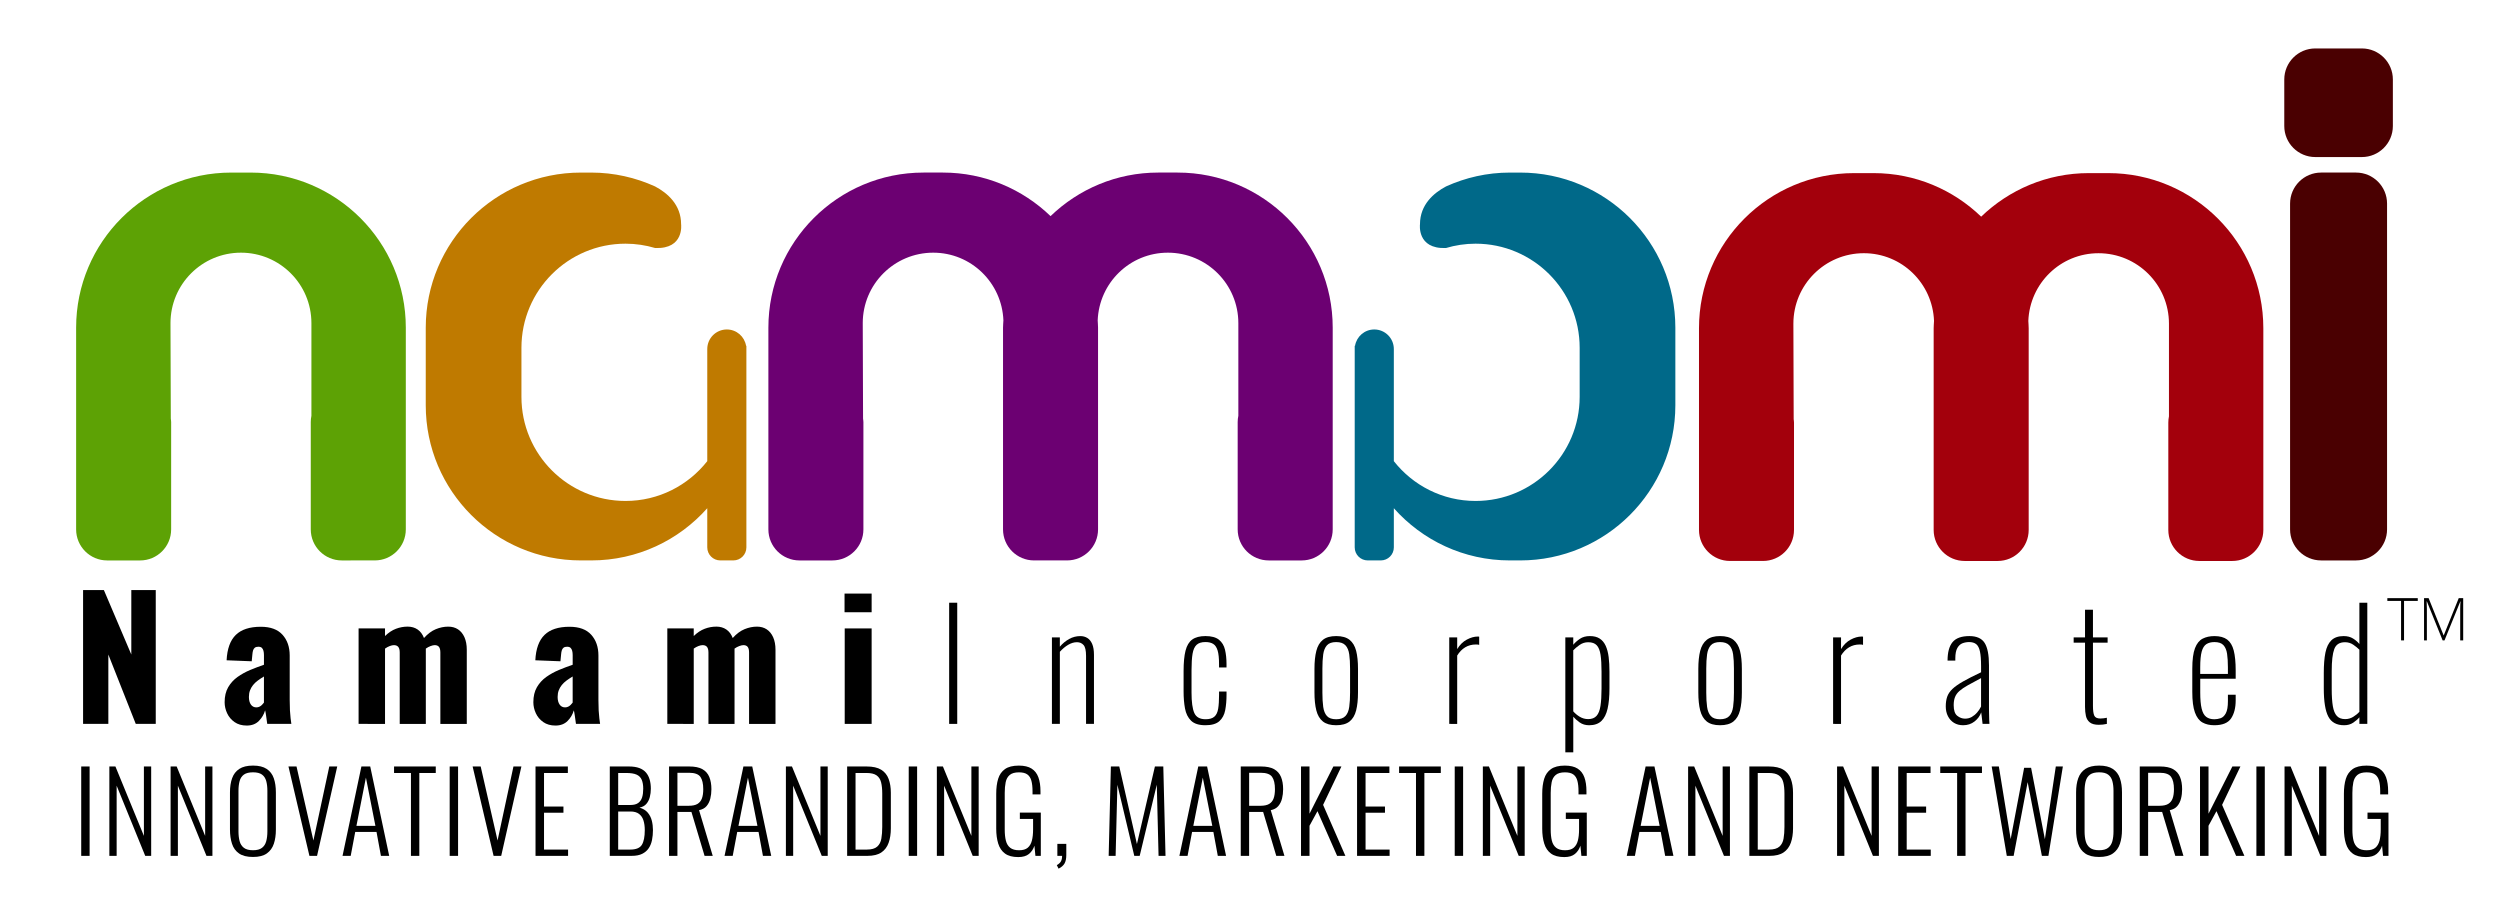 <?xml version="1.0" encoding="utf-8"?>
<!-- Generator: Adobe Illustrator 16.0.0, SVG Export Plug-In . SVG Version: 6.00 Build 0)  -->
<!DOCTYPE svg PUBLIC "-//W3C//DTD SVG 1.1//EN" "http://www.w3.org/Graphics/SVG/1.1/DTD/svg11.dtd">
<svg version="1.1" id="Layer_1" xmlns="http://www.w3.org/2000/svg" xmlns:xlink="http://www.w3.org/1999/xlink" x="0px" y="0px"
	 width="225px" height="81px" viewBox="0 0 225 81" enable-background="new 0 0 225 81" xml:space="preserve">
<g>
	<path fill="#6C0072" d="M105.982,15.531h-1.746c-3.764,0-7.174,1.498-9.686,3.92c-2.512-2.422-5.922-3.92-9.687-3.92h-1.746
		c-7.711,0-13.963,6.252-13.963,13.963v2.908v3.899v11.345c0,1.543,1.251,2.793,2.793,2.793h2.967c1.542,0,2.792-1.25,2.792-2.793
		v-9.658c0-0.107-0.021-0.209-0.031-0.313l-0.028-8.594c0-3.502,2.839-6.34,6.343-6.34c3.417,0,6.182,2.707,6.316,6.091
		c-0.01,0.221-0.034,0.438-0.034,0.662v2.908V36.3v1.687v9.658c0,1.543,1.25,2.793,2.793,2.793h2.966
		c1.543,0,2.793-1.25,2.793-2.793v-9.658V36.3v-2.501v-4.305c0-0.224-0.023-0.44-0.032-0.662c0.134-3.385,2.899-6.091,6.316-6.091
		c3.503,0,6.343,2.838,6.343,6.341v8.338c-0.039,0.184-0.06,0.374-0.06,0.568v9.658c0,1.543,1.251,2.793,2.794,2.793h2.967
		c1.542,0,2.792-1.25,2.792-2.793V36.301v-2.502v-4.305C119.945,21.783,113.693,15.531,105.982,15.531z"/>
	<path fill="#A3000C" d="M189.736,15.58h-1.745c-3.764,0-7.174,1.498-9.687,3.92c-2.511-2.422-5.921-3.92-9.686-3.92h-1.747
		c-7.71,0-13.962,6.252-13.962,13.962v2.909v3.898v11.345c0,1.543,1.25,2.793,2.792,2.793h2.968c1.543,0,2.791-1.25,2.791-2.793
		v-9.658c0-0.107-0.019-0.208-0.029-0.312l-0.027-8.594c0-3.502,2.838-6.341,6.341-6.341c3.419,0,6.184,2.706,6.317,6.091
		c-0.01,0.221-0.033,0.438-0.033,0.662v2.909v3.898v1.688v9.658c0,1.542,1.25,2.793,2.792,2.793h2.968
		c1.543,0,2.792-1.25,2.792-2.793v-9.658v-1.688v-2.501v-4.305c0-0.223-0.023-0.44-0.032-0.662c0.134-3.385,2.899-6.091,6.314-6.091
		c3.505,0,6.343,2.839,6.343,6.342v8.337c-0.038,0.184-0.058,0.374-0.058,0.569v9.658c0,1.542,1.25,2.792,2.792,2.792h2.968
		c1.542,0,2.792-1.25,2.792-2.792V36.35v-2.501v-4.306C203.7,21.833,197.448,15.58,189.736,15.58z"/>
	<path fill="#4A0001" d="M214.835,47.646c0,1.543-1.252,2.793-2.792,2.793H208.9c-1.542,0-2.793-1.25-2.793-2.793V18.323
		c0-1.542,1.251-2.792,2.793-2.792h3.143c1.54,0,2.792,1.25,2.792,2.792V47.646z"/>
	<path fill="#4A0001" d="M215.358,11.343c0,1.541-1.25,2.792-2.792,2.792h-4.188c-1.542,0-2.793-1.25-2.793-2.792V7.153
		c0-1.543,1.251-2.793,2.793-2.793h4.188c1.542,0,2.792,1.25,2.792,2.793V11.343z"/>
	<path fill="#5DA205" d="M33.73,50.438c1.542,0,2.793-1.25,2.793-2.793V36.301v-2.502v-4.305c0-7.711-6.252-13.962-13.963-13.962
		h-1.746c-7.711,0-13.963,6.251-13.963,13.962v2.908v3.899v11.345c0,1.544,1.25,2.794,2.793,2.794h2.967
		c1.542,0,2.792-1.25,2.792-2.794v-9.658c0-0.107-0.02-0.209-0.031-0.313l-0.028-8.593c0-3.503,2.839-6.341,6.341-6.341
		c3.504,0,6.342,2.838,6.342,6.341v8.338c-0.038,0.184-0.058,0.374-0.058,0.568v9.658c0,1.543,1.25,2.793,2.792,2.793"/>
	<path fill="#BF7A00" d="M67.146,31.121c-0.14-0.833-0.859-1.469-1.731-1.469c-0.972,0-1.761,0.788-1.761,1.762v9.191v0.899
		c-1.715,2.178-4.37,3.582-7.357,3.582c-5.173,0-9.367-4.194-9.367-9.367v-4.42c0-5.174,4.194-9.368,9.367-9.368
		c0.93,0,1.828,0.141,2.675,0.393l0.004-0.002c2.622,0.1,2.324-2.137,2.324-2.137c0.001-1.768-1.239-2.821-2.347-3.408
		c-1.752-0.793-3.692-1.245-5.74-1.245h-0.932c-7.71,0-13.963,6.251-13.963,13.962v6.982c0,7.709,6.252,13.962,13.963,13.962h0.932
		c4.154,0,7.884-1.817,10.441-4.698v3.524c0,0.648,0.526,1.174,1.174,1.174h1.174c0.647,0,1.173-0.525,1.173-1.174v-7.236v-1.424
		v-4.129v-5.062v-0.295L67.146,31.121z"/>
	<path fill="#006989" d="M121.953,31.121c0.14-0.833,0.858-1.469,1.732-1.469c0.971,0,1.76,0.788,1.76,1.762v9.191v0.899
		c1.715,2.178,4.37,3.582,7.356,3.582c5.174,0,9.368-4.194,9.368-9.367v-4.42c0-5.174-4.194-9.368-9.368-9.368
		c-0.93,0-1.826,0.141-2.675,0.393l-0.004-0.002c-2.621,0.1-2.324-2.137-2.324-2.137c-0.001-1.768,1.24-2.821,2.348-3.408
		c1.752-0.793,3.691-1.245,5.741-1.245h0.93c7.712,0,13.964,6.251,13.964,13.962v6.982c0,7.709-6.252,13.962-13.964,13.962h-0.93
		c-4.155,0-7.885-1.817-10.442-4.698v3.524c0,0.648-0.526,1.174-1.174,1.174h-1.174c-0.648,0-1.174-0.525-1.174-1.174v-7.236v-1.424
		v-4.129v-5.062v-0.295L121.953,31.121z"/>
</g>
<g>
	<path d="M7.31,77.028v-8.045h0.755v8.045H7.31z"/>
	<path d="M9.842,77.028v-8.045h0.546l2.563,6.247v-6.247h0.655v8.045H13.07l-2.572-6.317v6.317H9.842z"/>
	<path d="M15.354,77.028v-8.045H15.9l2.563,6.247v-6.247h0.655v8.045h-0.536l-2.572-6.317v6.317H15.354z"/>
	<path d="M22.773,77.127c-0.536,0-0.955-0.104-1.256-0.313c-0.302-0.208-0.514-0.5-0.636-0.874
		c-0.123-0.374-0.184-0.803-0.184-1.286v-3.337c0-0.49,0.064-0.915,0.193-1.276s0.344-0.641,0.646-0.839
		c0.301-0.199,0.713-0.299,1.237-0.299c0.517,0,0.925,0.1,1.226,0.299c0.301,0.198,0.515,0.478,0.641,0.839
		c0.126,0.36,0.189,0.786,0.189,1.276v3.347c0,0.483-0.061,0.908-0.184,1.276c-0.123,0.367-0.333,0.657-0.631,0.869
		S23.303,77.127,22.773,77.127z M22.773,76.521c0.351,0,0.619-0.071,0.805-0.214c0.185-0.142,0.313-0.341,0.382-0.596
		c0.069-0.255,0.104-0.551,0.104-0.889v-3.645c0-0.338-0.035-0.633-0.104-0.885c-0.07-0.251-0.197-0.444-0.382-0.581
		c-0.186-0.135-0.454-0.203-0.805-0.203c-0.357,0-0.63,0.068-0.819,0.203c-0.188,0.137-0.318,0.33-0.387,0.581
		c-0.069,0.252-0.104,0.547-0.104,0.885v3.645c0,0.338,0.035,0.634,0.104,0.889c0.069,0.255,0.199,0.453,0.387,0.596
		C22.143,76.45,22.416,76.521,22.773,76.521z"/>
	<path d="M27.848,77.028l-1.887-8.045h0.725l1.52,6.664l1.43-6.664h0.715l-1.817,8.045H27.848z"/>
	<path d="M30.828,77.028l1.698-8.045h0.794l1.708,8.045h-0.745l-0.397-2.155H31.97l-0.407,2.155H30.828z M32.079,74.327h1.708
		l-0.854-4.341L32.079,74.327z"/>
	<path d="M36.985,77.028v-7.459h-1.52v-0.586h3.754v0.586h-1.48v7.459H36.985z"/>
	<path d="M40.471,77.028v-8.045h0.755v8.045H40.471z"/>
	<path d="M44.423,77.028l-1.887-8.045h0.725l1.519,6.664l1.43-6.664h0.715l-1.817,8.045H44.423z"/>
	<path d="M48.197,77.028v-8.045h2.91v0.586h-2.145v3.02h1.748v0.556h-1.748v3.317h2.165v0.566H48.197z"/>
	<path d="M54.881,77.028v-8.045h1.728c0.364,0,0.672,0.047,0.924,0.139c0.251,0.093,0.454,0.229,0.606,0.407
		c0.152,0.179,0.263,0.393,0.333,0.641c0.07,0.248,0.104,0.521,0.104,0.819c0,0.258-0.032,0.509-0.094,0.75
		c-0.063,0.241-0.167,0.446-0.313,0.615s-0.351,0.28-0.616,0.333c0.311,0.086,0.556,0.233,0.735,0.441
		c0.179,0.209,0.303,0.451,0.373,0.726c0.07,0.274,0.104,0.558,0.104,0.849c0,0.318-0.028,0.618-0.084,0.899
		s-0.155,0.528-0.298,0.739c-0.143,0.213-0.336,0.38-0.581,0.502s-0.556,0.184-0.934,0.184L54.881,77.028L54.881,77.028z
		 M55.636,72.449h1.092c0.312,0,0.55-0.061,0.715-0.184c0.165-0.122,0.281-0.291,0.348-0.506c0.066-0.216,0.099-0.472,0.099-0.77
		c0-0.325-0.044-0.593-0.134-0.805c-0.089-0.212-0.243-0.368-0.461-0.467c-0.219-0.1-0.533-0.149-0.944-0.149h-0.715V72.449
		L55.636,72.449z M55.636,76.462h1.083c0.523,0,0.873-0.143,1.048-0.428c0.175-0.284,0.263-0.728,0.263-1.33
		c0-0.324-0.04-0.612-0.119-0.864s-0.214-0.448-0.402-0.591s-0.445-0.214-0.77-0.214h-1.103V76.462z"/>
	<path d="M60.214,77.028v-8.045h1.817c0.503,0,0.898,0.081,1.187,0.243c0.288,0.163,0.495,0.397,0.621,0.705
		c0.125,0.308,0.188,0.674,0.188,1.098c0,0.298-0.033,0.58-0.099,0.845c-0.066,0.265-0.179,0.489-0.337,0.675
		c-0.159,0.186-0.384,0.308-0.676,0.367l1.232,4.112h-0.735l-1.182-3.952h-1.261v3.952H60.214L60.214,77.028z M60.969,72.52h1.023
		c0.338,0,0.599-0.057,0.785-0.169c0.185-0.113,0.317-0.278,0.397-0.497s0.119-0.493,0.119-0.824c0-0.497-0.086-0.867-0.258-1.112
		c-0.172-0.244-0.514-0.368-1.023-0.368h-1.043V72.52L60.969,72.52z"/>
	<path d="M65.209,77.028l1.698-8.045h0.795l1.708,8.045h-0.745l-0.397-2.155h-1.917l-0.407,2.155H65.209z M66.461,74.327h1.708
		l-0.854-4.341L66.461,74.327z"/>
	<path d="M70.731,77.028v-8.045h0.546l2.563,6.247v-6.247h0.655v8.045h-0.536l-2.573-6.317v6.317H70.731z"/>
	<path d="M76.243,77.028v-8.045h1.749c0.563,0,1.001,0.098,1.315,0.293s0.538,0.472,0.67,0.829s0.199,0.771,0.199,1.242v3.198
		c0,0.496-0.066,0.932-0.199,1.306s-0.351,0.663-0.655,0.869c-0.305,0.205-0.725,0.308-1.261,0.308H76.243z M76.998,76.462h1.013
		c0.424,0,0.735-0.088,0.934-0.264c0.199-0.175,0.325-0.417,0.377-0.725s0.08-0.657,0.08-1.048v-2.999
		c0-0.404-0.035-0.743-0.104-1.019c-0.07-0.274-0.205-0.482-0.407-0.625s-0.505-0.214-0.909-0.214h-0.983L76.998,76.462
		L76.998,76.462z"/>
	<path d="M81.785,77.028v-8.045h0.755v8.045H81.785z"/>
	<path d="M84.317,77.028v-8.045h0.546l2.562,6.247v-6.247h0.656v8.045h-0.536l-2.573-6.317v6.317H84.317z"/>
	<path d="M91.647,77.137c-0.51,0-0.909-0.105-1.197-0.317s-0.492-0.512-0.611-0.898c-0.119-0.388-0.179-0.836-0.179-1.346v-3.139
		c0-0.517,0.058-0.963,0.173-1.341c0.116-0.377,0.321-0.67,0.616-0.879c0.294-0.208,0.71-0.313,1.247-0.313
		c0.483,0,0.865,0.09,1.147,0.269c0.281,0.179,0.485,0.44,0.611,0.784c0.126,0.345,0.189,0.765,0.189,1.262v0.277h-0.715v-0.277
		c0-0.385-0.035-0.702-0.104-0.954c-0.07-0.251-0.19-0.44-0.363-0.565c-0.172-0.126-0.424-0.189-0.755-0.189
		c-0.371,0-0.649,0.079-0.834,0.238c-0.186,0.159-0.306,0.377-0.362,0.655c-0.057,0.278-0.084,0.597-0.084,0.954v3.307
		c0,0.391,0.035,0.724,0.104,0.998c0.07,0.275,0.199,0.487,0.388,0.636c0.188,0.148,0.455,0.224,0.799,0.224
		c0.337,0,0.596-0.074,0.775-0.224s0.304-0.362,0.377-0.641c0.073-0.278,0.109-0.615,0.109-1.014v-0.942h-1.191v-0.566h1.887v3.893
		h-0.486l-0.089-0.914c-0.1,0.305-0.263,0.552-0.492,0.74S92.057,77.137,91.647,77.137z"/>
	<path d="M95.271,78.18l-0.159-0.317c0.179-0.1,0.303-0.214,0.373-0.343c0.07-0.129,0.104-0.293,0.104-0.491h-0.427v-1.083h0.805
		v1.003c0,0.324-0.053,0.579-0.159,0.765C95.702,77.898,95.523,78.054,95.271,78.18z"/>
	<path d="M99.78,77.028l0.199-8.045h0.755l1.589,6.982l1.619-6.982h0.755l0.199,8.045h-0.626l-0.159-6.406l-1.539,6.406h-0.487
		l-1.52-6.396l-0.159,6.396H99.78z"/>
	<path d="M106.146,77.028l1.698-8.045h0.795l1.708,8.045h-0.745l-0.397-2.155h-1.917l-0.407,2.155H106.146z M107.398,74.327h1.708
		l-0.854-4.341L107.398,74.327z"/>
	<path d="M111.668,77.028v-8.045h1.817c0.503,0,0.898,0.081,1.188,0.243c0.287,0.163,0.494,0.397,0.621,0.705
		c0.125,0.308,0.188,0.674,0.188,1.098c0,0.298-0.034,0.58-0.1,0.845c-0.066,0.265-0.18,0.489-0.338,0.675
		c-0.159,0.186-0.384,0.308-0.676,0.367l1.231,4.112h-0.735l-1.181-3.952h-1.262v3.952H111.668L111.668,77.028z M112.423,72.52
		h1.023c0.338,0,0.599-0.057,0.784-0.169c0.186-0.113,0.318-0.278,0.397-0.497s0.119-0.493,0.119-0.824
		c0-0.497-0.086-0.867-0.258-1.112c-0.173-0.244-0.514-0.368-1.023-0.368h-1.042V72.52z"/>
	<path d="M117.091,77.028v-8.045h0.765v4.251l2.146-4.251h0.725l-1.648,3.456l2.006,4.589h-0.744l-1.769-4.022l-0.715,1.311v2.712
		H117.091z"/>
	<path d="M122.136,77.028v-8.045h2.91v0.586H122.9v3.02h1.748v0.556H122.9v3.317h2.165v0.566H122.136z"/>
	<path d="M127.439,77.028v-7.459h-1.52v-0.586h3.754v0.586h-1.479v7.459H127.439z"/>
	<path d="M130.925,77.028v-8.045h0.755v8.045H130.925z"/>
	<path d="M133.457,77.028v-8.045h0.546l2.563,6.247v-6.247h0.656v8.045h-0.537l-2.571-6.317v6.317H133.457z"/>
	<path d="M140.787,77.137c-0.511,0-0.909-0.105-1.197-0.317s-0.491-0.512-0.61-0.898c-0.12-0.388-0.18-0.836-0.18-1.346v-3.139
		c0-0.517,0.059-0.963,0.174-1.341c0.116-0.377,0.321-0.67,0.616-0.879c0.295-0.208,0.71-0.313,1.246-0.313
		c0.483,0,0.866,0.09,1.147,0.269s0.484,0.44,0.61,0.784c0.126,0.345,0.188,0.765,0.188,1.262v0.277h-0.715v-0.277
		c0-0.385-0.035-0.702-0.104-0.954c-0.069-0.251-0.189-0.44-0.362-0.565c-0.172-0.126-0.424-0.189-0.755-0.189
		c-0.371,0-0.648,0.079-0.834,0.238s-0.307,0.377-0.362,0.655c-0.057,0.278-0.085,0.597-0.085,0.954v3.307
		c0,0.391,0.035,0.724,0.104,0.998c0.069,0.275,0.198,0.487,0.388,0.636c0.188,0.149,0.454,0.224,0.799,0.224
		c0.338,0,0.596-0.074,0.774-0.224s0.305-0.362,0.378-0.641c0.072-0.278,0.109-0.615,0.109-1.014v-0.942h-1.192v-0.566h1.887v3.893
		h-0.486l-0.089-0.914c-0.1,0.305-0.264,0.552-0.492,0.74C141.517,77.043,141.197,77.137,140.787,77.137z"/>
	<path d="M146.408,77.028l1.698-8.045h0.794l1.708,8.045h-0.744l-0.397-2.155h-1.917l-0.407,2.155H146.408z M147.659,74.327h1.708
		l-0.854-4.341L147.659,74.327z"/>
	<path d="M151.93,77.028v-8.045h0.546l2.563,6.247v-6.247h0.655v8.045h-0.536l-2.572-6.317v6.317H151.93z"/>
	<path d="M157.441,77.028v-8.045h1.748c0.563,0,1.002,0.098,1.315,0.293c0.314,0.195,0.538,0.472,0.671,0.829
		s0.198,0.771,0.198,1.242v3.198c0,0.496-0.065,0.932-0.198,1.306s-0.352,0.663-0.655,0.869c-0.305,0.205-0.726,0.308-1.262,0.308
		H157.441z M158.196,76.462h1.014c0.423,0,0.734-0.088,0.934-0.264c0.198-0.175,0.323-0.417,0.377-0.725
		c0.053-0.308,0.079-0.657,0.079-1.048v-2.999c0-0.404-0.035-0.743-0.104-1.019c-0.068-0.274-0.205-0.482-0.406-0.625
		c-0.203-0.143-0.506-0.214-0.909-0.214h-0.983V76.462L158.196,76.462z"/>
	<path d="M165.337,77.028v-8.045h0.546l2.563,6.247v-6.247h0.655v8.045h-0.536l-2.572-6.317v6.317H165.337z"/>
	<path d="M170.839,77.028v-8.045h2.91v0.586h-2.146v3.02h1.748v0.556h-1.748v3.317h2.165v0.566H170.839z"/>
	<path d="M176.142,77.028v-7.459h-1.52v-0.586h3.755v0.586h-1.48v7.459H176.142z"/>
	<path d="M180.611,77.028l-1.36-8.045h0.646l1.063,6.535l1.212-6.416h0.626l1.241,6.426l0.983-6.545h0.635l-1.301,8.045h-0.586
		l-1.281-6.635l-1.261,6.635H180.611L180.611,77.028z"/>
	<path d="M188.924,77.127c-0.536,0-0.955-0.104-1.256-0.313c-0.302-0.208-0.514-0.5-0.636-0.874
		c-0.123-0.374-0.184-0.803-0.184-1.286v-3.337c0-0.49,0.064-0.915,0.193-1.276s0.344-0.641,0.646-0.839
		c0.302-0.199,0.714-0.299,1.236-0.299c0.517,0,0.926,0.1,1.227,0.299c0.301,0.198,0.516,0.478,0.641,0.839
		c0.126,0.36,0.188,0.786,0.188,1.276v3.347c0,0.483-0.061,0.908-0.184,1.276c-0.122,0.367-0.333,0.657-0.631,0.869
		S189.453,77.127,188.924,77.127z M188.924,76.521c0.351,0,0.619-0.071,0.804-0.214c0.186-0.142,0.313-0.341,0.383-0.596
		s0.104-0.551,0.104-0.889v-3.645c0-0.338-0.035-0.633-0.104-0.885c-0.069-0.251-0.197-0.444-0.383-0.581
		c-0.185-0.135-0.453-0.203-0.804-0.203c-0.357,0-0.631,0.068-0.819,0.203c-0.188,0.137-0.318,0.33-0.388,0.581
		c-0.069,0.252-0.104,0.547-0.104,0.885v3.645c0,0.338,0.034,0.634,0.104,0.889s0.199,0.453,0.388,0.596
		S188.566,76.521,188.924,76.521z"/>
	<path d="M192.578,77.028v-8.045h1.817c0.504,0,0.899,0.081,1.188,0.243c0.287,0.162,0.494,0.397,0.62,0.705
		s0.188,0.674,0.188,1.098c0,0.298-0.032,0.58-0.099,0.845s-0.179,0.489-0.338,0.675s-0.384,0.308-0.676,0.367l1.231,4.112h-0.734
		l-1.182-3.952h-1.262v3.952H192.578L192.578,77.028z M193.333,72.52h1.023c0.338,0,0.6-0.057,0.784-0.169
		c0.186-0.113,0.318-0.278,0.397-0.497s0.119-0.493,0.119-0.824c0-0.497-0.086-0.867-0.258-1.112
		c-0.173-0.244-0.513-0.368-1.023-0.368h-1.043V72.52z"/>
	<path d="M198.001,77.028v-8.045h0.765v4.251l2.146-4.251h0.725l-1.648,3.456l2.006,4.589h-0.745l-1.768-4.022l-0.715,1.311v2.712
		H198.001z"/>
	<path d="M203.076,77.028v-8.045h0.755v8.045H203.076z"/>
	<path d="M205.608,77.028v-8.045h0.546l2.563,6.247v-6.247h0.655v8.045h-0.536l-2.572-6.317v6.317H205.608z"/>
	<path d="M212.938,77.137c-0.51,0-0.909-0.105-1.196-0.317c-0.289-0.212-0.492-0.512-0.611-0.898
		c-0.12-0.388-0.179-0.836-0.179-1.346v-3.139c0-0.517,0.058-0.963,0.173-1.341c0.116-0.377,0.322-0.67,0.616-0.879
		c0.295-0.208,0.71-0.313,1.246-0.313c0.483,0,0.866,0.09,1.147,0.269s0.485,0.44,0.611,0.784c0.125,0.345,0.188,0.765,0.188,1.262
		v0.277h-0.715v-0.277c0-0.385-0.035-0.702-0.104-0.954c-0.069-0.251-0.19-0.44-0.363-0.565c-0.172-0.126-0.424-0.189-0.755-0.189
		c-0.37,0-0.648,0.079-0.834,0.238s-0.306,0.377-0.362,0.655s-0.085,0.597-0.085,0.954v3.307c0,0.391,0.035,0.724,0.104,0.998
		c0.069,0.275,0.199,0.487,0.388,0.636c0.188,0.149,0.455,0.224,0.799,0.224c0.338,0,0.597-0.074,0.775-0.224
		s0.304-0.362,0.377-0.641c0.072-0.278,0.109-0.615,0.109-1.014v-0.942h-1.191v-0.566h1.887v3.893h-0.487l-0.089-0.914
		c-0.1,0.305-0.264,0.552-0.491,0.74C213.668,77.043,213.348,77.137,212.938,77.137z"/>
</g>
<g>
	<path d="M7.477,65.15V53.108H9.35l2.468,5.799v-5.799h2.2V65.15h-1.799l-2.468-6.243v6.243H7.477L7.477,65.15z"/>
	<path d="M22.209,65.3c-0.436,0-0.803-0.104-1.1-0.313s-0.521-0.473-0.669-0.796c-0.148-0.321-0.223-0.651-0.223-0.988
		c0-0.535,0.106-0.985,0.32-1.353c0.213-0.366,0.493-0.674,0.84-0.922c0.347-0.247,0.729-0.458,1.145-0.632
		c0.416-0.173,0.827-0.329,1.234-0.468v-0.862c0-0.148-0.015-0.28-0.044-0.395c-0.03-0.113-0.08-0.202-0.149-0.268
		c-0.069-0.063-0.173-0.097-0.312-0.097c-0.139,0-0.245,0.03-0.32,0.09c-0.074,0.06-0.126,0.141-0.156,0.245s-0.05,0.221-0.06,0.35
		l-0.06,0.624l-2.26-0.089c0.05-1.031,0.325-1.792,0.825-2.282s1.251-0.735,2.252-0.735c0.872,0,1.523,0.24,1.955,0.721
		c0.431,0.48,0.646,1.103,0.646,1.865v4.014c0,0.357,0.007,0.669,0.022,0.937c0.015,0.268,0.034,0.501,0.059,0.699
		s0.047,0.366,0.067,0.505h-2.17c-0.03-0.228-0.065-0.476-0.104-0.743s-0.069-0.426-0.089-0.476
		c-0.099,0.356-0.285,0.674-0.557,0.951C23.029,65.16,22.665,65.3,22.209,65.3z M23.072,63.664c0.099,0,0.19-0.02,0.275-0.06
		c0.084-0.04,0.161-0.094,0.23-0.164c0.069-0.068,0.128-0.138,0.178-0.207v-2.35c-0.198,0.119-0.382,0.241-0.55,0.364
		c-0.169,0.124-0.312,0.261-0.431,0.409c-0.119,0.149-0.21,0.31-0.275,0.483c-0.065,0.174-0.097,0.369-0.097,0.587
		c0,0.288,0.06,0.516,0.178,0.685C22.7,63.58,22.863,63.664,23.072,63.664z"/>
	<path d="M32.273,65.15v-8.592h2.378v0.684c0.317-0.308,0.646-0.525,0.989-0.654c0.342-0.129,0.691-0.193,1.048-0.193
		c0.347,0,0.646,0.087,0.899,0.26c0.253,0.174,0.443,0.43,0.572,0.766c0.337-0.376,0.691-0.642,1.063-0.795s0.746-0.23,1.123-0.23
		c0.336,0,0.629,0.082,0.877,0.245c0.248,0.164,0.441,0.401,0.58,0.714s0.208,0.687,0.208,1.122v6.675h-2.378v-6.422
		c0-0.237-0.042-0.409-0.126-0.513c-0.084-0.104-0.21-0.156-0.379-0.156c-0.1,0-0.223,0.027-0.372,0.082
		c-0.149,0.055-0.292,0.131-0.431,0.23c0,0.02,0,0.037,0,0.052c0,0.016,0,0.032,0,0.053v6.675h-2.349v-6.423
		c0-0.237-0.044-0.408-0.134-0.513c-0.089-0.104-0.218-0.155-0.386-0.155c-0.109,0-0.235,0.026-0.379,0.081
		c-0.144,0.055-0.285,0.132-0.424,0.23v6.779L32.273,65.15L32.273,65.15z"/>
	<path d="M49.994,65.3c-0.436,0-0.803-0.104-1.1-0.313s-0.521-0.473-0.669-0.796c-0.148-0.321-0.223-0.651-0.223-0.988
		c0-0.535,0.106-0.985,0.32-1.353c0.213-0.366,0.493-0.674,0.84-0.922c0.347-0.247,0.729-0.458,1.145-0.632
		c0.416-0.173,0.827-0.329,1.234-0.468v-0.862c0-0.148-0.015-0.28-0.044-0.395c-0.03-0.113-0.08-0.202-0.149-0.268
		c-0.069-0.063-0.173-0.097-0.312-0.097c-0.139,0-0.245,0.03-0.32,0.09c-0.074,0.06-0.126,0.141-0.156,0.245s-0.05,0.221-0.06,0.35
		l-0.06,0.624l-2.26-0.089c0.05-1.031,0.325-1.792,0.825-2.282s1.251-0.735,2.252-0.735c0.872,0,1.523,0.24,1.955,0.721
		c0.431,0.48,0.646,1.103,0.646,1.865v4.014c0,0.357,0.007,0.669,0.022,0.937c0.015,0.268,0.035,0.501,0.06,0.699
		s0.047,0.366,0.067,0.505h-2.171c-0.03-0.228-0.064-0.476-0.104-0.743c-0.04-0.268-0.069-0.426-0.089-0.476
		c-0.099,0.356-0.285,0.674-0.557,0.951C50.813,65.16,50.449,65.3,49.994,65.3z M50.856,63.664c0.099,0,0.19-0.02,0.275-0.06
		c0.084-0.04,0.161-0.094,0.23-0.164c0.069-0.068,0.128-0.138,0.179-0.207v-2.35c-0.199,0.119-0.382,0.241-0.55,0.364
		c-0.168,0.124-0.312,0.261-0.431,0.409c-0.119,0.149-0.21,0.31-0.275,0.483s-0.097,0.369-0.097,0.587
		c0,0.288,0.06,0.516,0.179,0.685C50.484,63.58,50.647,63.664,50.856,63.664z"/>
	<path d="M60.058,65.15v-8.592h2.378v0.684c0.317-0.308,0.646-0.525,0.989-0.654c0.342-0.129,0.691-0.193,1.048-0.193
		c0.347,0,0.646,0.087,0.899,0.26c0.253,0.174,0.443,0.43,0.572,0.766c0.337-0.376,0.691-0.642,1.063-0.795s0.746-0.23,1.122-0.23
		c0.337,0,0.629,0.082,0.877,0.245c0.248,0.164,0.441,0.401,0.58,0.714s0.208,0.687,0.208,1.122v6.675h-2.378v-6.422
		c0-0.237-0.042-0.409-0.126-0.513c-0.084-0.104-0.21-0.156-0.379-0.156c-0.1,0-0.223,0.027-0.372,0.082
		c-0.149,0.055-0.292,0.131-0.431,0.23c0,0.02,0,0.037,0,0.052c0,0.016,0,0.032,0,0.053v6.675H63.76v-6.423
		c0-0.237-0.045-0.408-0.134-0.513c-0.089-0.104-0.218-0.155-0.386-0.155c-0.109,0-0.235,0.026-0.379,0.081
		c-0.144,0.055-0.285,0.132-0.424,0.23v6.779L60.058,65.15L60.058,65.15z"/>
	<path d="M76.009,55.102v-1.68h2.438v1.68H76.009z M76.024,65.15v-8.592h2.423v8.592H76.024z"/>
</g>
<g>
	<path d="M85.424,65.15V54.245h0.727V65.15H85.424z"/>
	<path d="M94.673,65.15v-7.782h0.713v0.835c0.243-0.287,0.521-0.518,0.835-0.693c0.314-0.175,0.651-0.262,1.01-0.262
		c0.233,0,0.442,0.056,0.626,0.168c0.184,0.112,0.33,0.292,0.438,0.538c0.108,0.247,0.162,0.577,0.162,0.989v6.207h-0.713v-6.126
		c0-0.476-0.074-0.799-0.222-0.969c-0.148-0.171-0.348-0.257-0.599-0.257c-0.261,0-0.523,0.079-0.788,0.236
		c-0.265,0.157-0.514,0.365-0.748,0.626v6.489H94.673L94.673,65.15z"/>
	<path d="M108.487,65.271c-0.583,0-1.015-0.137-1.292-0.41c-0.278-0.273-0.46-0.64-0.545-1.098c-0.085-0.458-0.127-0.97-0.127-1.535
		v-1.83c0-0.764,0.058-1.376,0.175-1.839c0.117-0.462,0.319-0.796,0.605-1.003c0.288-0.206,0.683-0.31,1.185-0.31
		c0.539,0,0.945,0.11,1.218,0.33c0.274,0.221,0.456,0.521,0.545,0.902c0.089,0.382,0.135,0.81,0.135,1.285v0.311h-0.673v-0.311
		c0-0.529-0.042-0.936-0.128-1.218c-0.085-0.283-0.217-0.48-0.397-0.593s-0.413-0.168-0.7-0.168c-0.35,0-0.615,0.083-0.794,0.249
		c-0.179,0.166-0.301,0.434-0.363,0.801c-0.063,0.368-0.094,0.862-0.094,1.481v2.02c0,0.844,0.083,1.454,0.249,1.831
		c0.166,0.377,0.505,0.565,1.016,0.565c0.351,0,0.613-0.076,0.788-0.229c0.175-0.152,0.29-0.39,0.344-0.713
		c0.054-0.323,0.081-0.741,0.081-1.252v-0.297h0.673v0.283c0,0.521-0.041,0.987-0.121,1.4s-0.256,0.74-0.525,0.982
		C109.47,65.15,109.052,65.271,108.487,65.271z"/>
	<path d="M120.254,65.271c-0.512,0-0.908-0.112-1.191-0.336c-0.283-0.225-0.48-0.557-0.593-0.997
		c-0.112-0.439-0.168-0.982-0.168-1.629v-2.101c0-0.646,0.056-1.188,0.168-1.628c0.112-0.44,0.31-0.772,0.593-0.997
		s0.68-0.336,1.191-0.336c0.521,0,0.923,0.111,1.205,0.336s0.48,0.555,0.593,0.989c0.112,0.436,0.168,0.981,0.168,1.636v2.101
		c0,0.646-0.056,1.189-0.168,1.629c-0.112,0.44-0.311,0.772-0.593,0.997C121.177,65.159,120.774,65.271,120.254,65.271z
		 M120.254,64.733c0.377,0,0.655-0.097,0.835-0.29c0.18-0.192,0.294-0.469,0.343-0.828c0.05-0.358,0.074-0.785,0.074-1.278v-2.154
		c0-0.503-0.024-0.932-0.074-1.286c-0.049-0.354-0.163-0.629-0.343-0.821c-0.18-0.193-0.457-0.289-0.835-0.289
		c-0.377,0-0.653,0.096-0.828,0.289c-0.175,0.192-0.287,0.467-0.337,0.821c-0.049,0.354-0.073,0.783-0.073,1.286v2.154
		c0,0.493,0.024,0.92,0.073,1.278c0.05,0.359,0.162,0.636,0.337,0.828C119.601,64.637,119.877,64.733,120.254,64.733z"/>
	<path d="M130.432,65.15v-7.782h0.715v1.051c0.232-0.386,0.522-0.671,0.867-0.855c0.346-0.184,0.672-0.275,0.977-0.275
		c0.018,0,0.038,0,0.061,0s0.047,0.005,0.074,0.013v0.741c-0.036-0.019-0.083-0.029-0.142-0.034
		c-0.059-0.004-0.11-0.006-0.155-0.006c-0.358,0-0.679,0.085-0.962,0.255c-0.283,0.171-0.523,0.418-0.72,0.741v6.152H130.432
		L130.432,65.15z"/>
	<path d="M140.88,67.709V57.368h0.714v0.66c0.152-0.188,0.351-0.366,0.593-0.532s0.542-0.249,0.901-0.249s0.653,0.074,0.882,0.223
		c0.229,0.147,0.408,0.363,0.539,0.646c0.13,0.283,0.22,0.622,0.27,1.017c0.049,0.396,0.073,0.835,0.073,1.319v1.494
		c0,0.728-0.056,1.338-0.168,1.831c-0.112,0.494-0.301,0.866-0.565,1.118c-0.265,0.251-0.631,0.377-1.098,0.377
		c-0.332,0-0.616-0.086-0.855-0.256c-0.237-0.171-0.429-0.342-0.571-0.512v3.204L140.88,67.709L140.88,67.709z M142.94,64.72
		c0.322,0,0.572-0.096,0.747-0.289s0.294-0.494,0.356-0.902c0.063-0.408,0.095-0.927,0.095-1.555v-1.521
		c0-0.619-0.029-1.124-0.088-1.515s-0.173-0.678-0.343-0.861c-0.171-0.185-0.427-0.276-0.768-0.276
		c-0.288,0-0.548,0.083-0.781,0.249c-0.234,0.166-0.423,0.325-0.565,0.479v5.492c0.152,0.18,0.346,0.342,0.579,0.485
		C142.406,64.647,142.662,64.72,142.94,64.72z"/>
	<path d="M154.802,65.271c-0.512,0-0.909-0.112-1.192-0.336c-0.282-0.225-0.479-0.557-0.593-0.997
		c-0.111-0.439-0.168-0.982-0.168-1.629v-2.101c0-0.646,0.057-1.188,0.168-1.628c0.112-0.44,0.311-0.772,0.593-0.997
		c0.283-0.225,0.68-0.336,1.192-0.336c0.521,0,0.922,0.111,1.204,0.336c0.283,0.225,0.48,0.555,0.593,0.989
		c0.112,0.436,0.168,0.981,0.168,1.636v2.101c0,0.646-0.056,1.189-0.168,1.629c-0.112,0.44-0.31,0.772-0.593,0.997
		C155.724,65.159,155.322,65.271,154.802,65.271z M154.802,64.733c0.377,0,0.655-0.097,0.835-0.29
		c0.179-0.192,0.294-0.469,0.343-0.828c0.05-0.358,0.074-0.785,0.074-1.278v-2.154c0-0.503-0.024-0.932-0.074-1.286
		c-0.049-0.354-0.164-0.629-0.343-0.821c-0.18-0.193-0.458-0.289-0.835-0.289c-0.378,0-0.653,0.096-0.828,0.289
		c-0.175,0.192-0.287,0.467-0.337,0.821c-0.049,0.354-0.074,0.783-0.074,1.286v2.154c0,0.493,0.025,0.92,0.074,1.278
		c0.05,0.359,0.162,0.636,0.337,0.828C154.148,64.637,154.424,64.733,154.802,64.733z"/>
	<path d="M164.979,65.15v-7.782h0.714v1.051c0.233-0.386,0.522-0.671,0.868-0.855c0.346-0.184,0.672-0.275,0.977-0.275
		c0.018,0,0.038,0,0.061,0s0.047,0.005,0.074,0.013v0.741c-0.036-0.019-0.083-0.029-0.142-0.034
		c-0.059-0.004-0.11-0.006-0.155-0.006c-0.358,0-0.68,0.085-0.962,0.255c-0.283,0.171-0.523,0.418-0.721,0.741v6.152H164.979
		L164.979,65.15z"/>
	<path d="M176.68,65.271c-0.314,0-0.588-0.072-0.821-0.215c-0.233-0.144-0.415-0.344-0.545-0.6c-0.131-0.256-0.195-0.55-0.195-0.882
		s0.043-0.621,0.128-0.868c0.086-0.247,0.24-0.478,0.465-0.693c0.224-0.215,0.545-0.441,0.962-0.68s0.959-0.514,1.623-0.828v-0.552
		c0-0.565-0.034-1.005-0.102-1.32c-0.067-0.313-0.18-0.533-0.336-0.659c-0.157-0.125-0.371-0.188-0.64-0.188
		c-0.207,0-0.404,0.036-0.593,0.107c-0.188,0.072-0.343,0.213-0.464,0.424c-0.121,0.212-0.183,0.523-0.183,0.937v0.201h-0.699
		c0-0.744,0.149-1.299,0.45-1.662c0.301-0.364,0.806-0.546,1.515-0.546c0.655,0,1.113,0.207,1.374,0.619
		c0.26,0.413,0.39,1.082,0.39,2.007v3.918c0,0.072,0.003,0.209,0.007,0.41c0.004,0.202,0.009,0.397,0.014,0.586
		c0.005,0.189,0.012,0.31,0.021,0.363h-0.619c-0.019-0.188-0.041-0.386-0.068-0.592c-0.026-0.206-0.045-0.354-0.054-0.444
		c-0.116,0.323-0.318,0.597-0.605,0.821S177.074,65.271,176.68,65.271z M176.855,64.679c0.224,0,0.426-0.051,0.605-0.154
		c0.179-0.104,0.341-0.237,0.484-0.404c0.143-0.166,0.26-0.343,0.351-0.531V61.03c-0.477,0.252-0.874,0.467-1.192,0.646
		s-0.57,0.35-0.754,0.512c-0.184,0.161-0.316,0.343-0.396,0.545c-0.081,0.202-0.121,0.446-0.121,0.734
		c0,0.467,0.107,0.785,0.323,0.955C176.37,64.595,176.604,64.679,176.855,64.679z"/>
	<path d="M188.892,65.231c-0.36,0-0.629-0.072-0.809-0.216c-0.179-0.143-0.296-0.336-0.35-0.578s-0.081-0.517-0.081-0.821V57.84
		h-1.023v-0.472h1.023v-2.49h0.714v2.49h1.319v0.472h-1.319v5.682c0,0.422,0.04,0.718,0.121,0.889
		c0.08,0.171,0.265,0.256,0.552,0.256c0.09,0,0.186-0.007,0.289-0.021c0.104-0.013,0.199-0.028,0.29-0.047v0.552
		c-0.108,0.027-0.229,0.047-0.364,0.061C189.12,65.225,188.999,65.231,188.892,65.231z"/>
	<path d="M199.285,65.271c-0.413,0-0.768-0.083-1.064-0.249c-0.295-0.166-0.522-0.467-0.679-0.902
		c-0.158-0.435-0.236-1.052-0.236-1.852v-2.073c0-0.816,0.081-1.436,0.242-1.857c0.162-0.422,0.394-0.709,0.694-0.861
		c0.3-0.153,0.652-0.229,1.057-0.229c0.484,0,0.866,0.104,1.144,0.31c0.278,0.207,0.476,0.536,0.593,0.989
		c0.116,0.454,0.175,1.053,0.175,1.798v0.74h-3.19v1.239c0,0.619,0.043,1.104,0.128,1.454c0.085,0.35,0.222,0.597,0.41,0.74
		s0.432,0.215,0.728,0.215c0.188,0,0.377-0.031,0.565-0.094s0.346-0.211,0.471-0.444c0.126-0.233,0.189-0.597,0.189-1.091v-0.579
		h0.699v0.512c0,0.664-0.137,1.203-0.411,1.616C200.526,65.065,200.021,65.271,199.285,65.271z M198.02,60.653h2.491v-0.605
		c0-0.467-0.025-0.868-0.074-1.205c-0.05-0.337-0.16-0.597-0.33-0.781c-0.171-0.184-0.44-0.275-0.808-0.275
		c-0.288,0-0.528,0.061-0.721,0.182c-0.193,0.121-0.334,0.346-0.425,0.673c-0.089,0.328-0.134,0.801-0.134,1.421V60.653z"/>
	<path d="M210.972,65.271c-0.674,0-1.147-0.258-1.421-0.774c-0.273-0.516-0.41-1.361-0.41-2.537v-1.387
		c0-0.736,0.049-1.349,0.147-1.838c0.1-0.489,0.278-0.859,0.539-1.111c0.26-0.251,0.628-0.377,1.104-0.377
		c0.332,0,0.615,0.074,0.849,0.223c0.233,0.147,0.422,0.312,0.565,0.491v-3.716h0.713V65.15h-0.713v-0.593
		c-0.144,0.171-0.33,0.333-0.559,0.485C211.557,65.195,211.285,65.271,210.972,65.271z M211.065,64.72
		c0.261,0,0.5-0.067,0.721-0.202c0.22-0.135,0.406-0.287,0.559-0.458v-5.587c-0.144-0.144-0.325-0.292-0.545-0.444
		c-0.221-0.152-0.47-0.229-0.748-0.229c-0.493,0-0.816,0.206-0.969,0.619c-0.153,0.413-0.229,1.072-0.229,1.979v1.615
		c0,0.629,0.034,1.143,0.101,1.542c0.068,0.399,0.189,0.693,0.364,0.882S210.743,64.72,211.065,64.72z"/>
</g>
<g>
	<g>
		<path d="M216.364,57.635h-0.268v-3.553h-1.235v-0.249h2.738v0.249h-1.235V57.635z"/>
		<path d="M219.837,57.635l-1.418-3.511h-0.021c0.014,0.215,0.021,0.436,0.021,0.66v2.851h-0.255v-3.802h0.411l1.348,3.345h0.016
			l1.347-3.345h0.401v3.802h-0.269v-2.882c0-0.201,0.011-0.409,0.031-0.624h-0.021l-1.423,3.506H219.837z"/>
	</g>
</g>
</svg>
